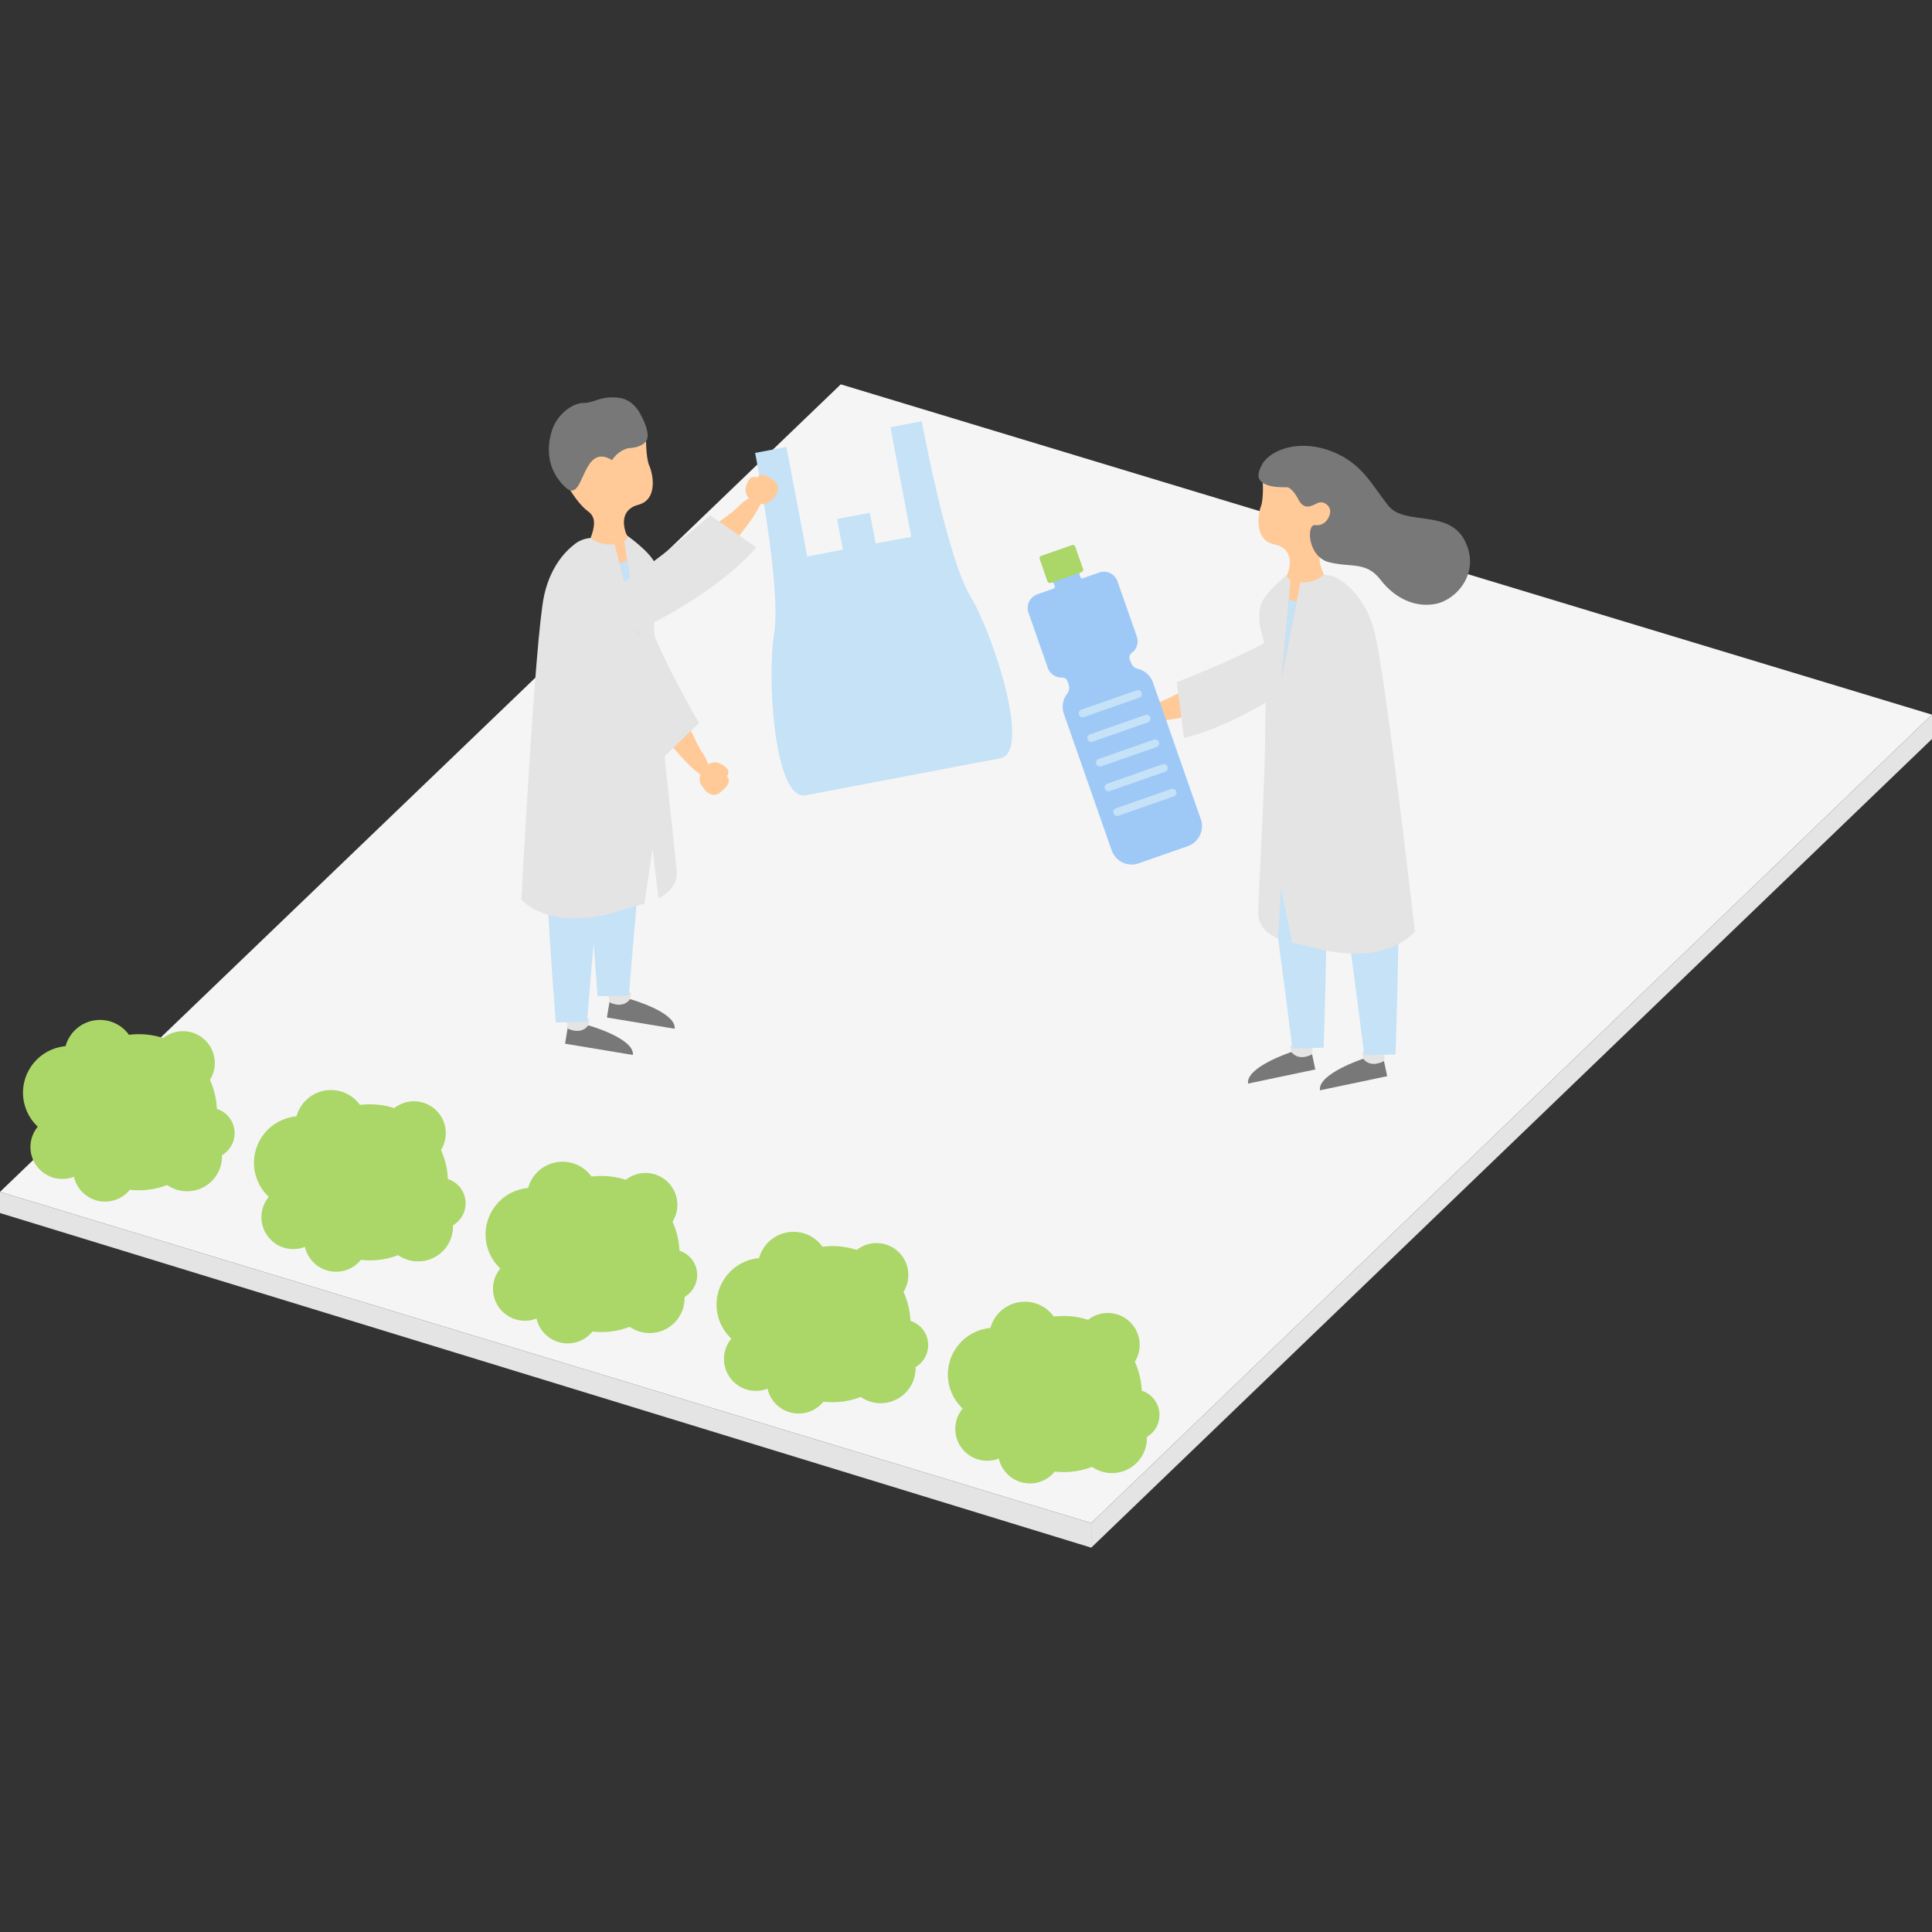 <svg xmlns="http://www.w3.org/2000/svg" viewBox="0 0 957.34 957.34"><rect x="0" y="0" width="957.34" height="957.34" fill="#333333" stroke="none"/><defs><style>.cls-1{fill:#f5f5f5;}.cls-2{fill:#e4e4e4;}.cls-3{fill:#abd668;}.cls-4{fill:#ffca97;}.cls-5{fill:#c5e2f7;}.cls-6{fill:#787878;}.cls-10,.cls-7,.cls-9{fill:none;}.cls-7{stroke:#fff;stroke-width:2.59px;}.cls-7,.cls-9{stroke-linecap:round;stroke-miterlimit:10;}.cls-8{fill:#9ec9f7;}.cls-9{stroke:#c5e2f7;stroke-width:3.88px;}</style></defs><title>popimg-09</title><g id="レイヤー_2" data-name="レイヤー 2"><g id="_半導体材料_エレクトロニクス" data-name="①半導体材料、エレクトロニクス"><polygon class="cls-1" points="0 590.6 540.72 754.73 957.34 354.13 416.62 190.45 0 590.6"/><polygon class="cls-2" points="0 590.6 540.72 754.73 540.72 766.89 0 601.08 0 590.6"/><polygon class="cls-2" points="540.72 754.73 540.72 766.89 957.34 366.17 957.34 354.13 540.72 754.73"/><circle class="cls-3" cx="68.82" cy="551.13" r="38.68"/><circle class="cls-3" cx="90.64" cy="526.76" r="15.8"/><circle class="cls-3" cx="30.87" cy="568.39" r="15.8"/><circle class="cls-3" cx="52.05" cy="579.63" r="15.8"/><circle class="cls-3" cx="34.53" cy="541.44" r="23.13"/><circle class="cls-3" cx="49.53" cy="523.07" r="17.69"/><circle class="cls-3" cx="92.7" cy="572.97" r="17.33"/><circle class="cls-3" cx="103.64" cy="561.51" r="12.62"/><circle class="cls-3" cx="183.28" cy="585.87" r="38.68"/><circle class="cls-3" cx="205.1" cy="561.5" r="15.8"/><circle class="cls-3" cx="145.33" cy="603.14" r="15.8"/><circle class="cls-3" cx="166.51" cy="614.38" r="15.8"/><circle class="cls-3" cx="148.98" cy="576.19" r="23.13"/><circle class="cls-3" cx="163.99" cy="557.81" r="17.69"/><circle class="cls-3" cx="207.16" cy="607.72" r="17.33"/><circle class="cls-3" cx="218.1" cy="596.26" r="12.62"/><circle class="cls-3" cx="298.03" cy="621.39" r="38.68"/><circle class="cls-3" cx="319.85" cy="597.02" r="15.8"/><circle class="cls-3" cx="260.08" cy="638.65" r="15.8"/><circle class="cls-3" cx="281.26" cy="649.89" r="15.8"/><circle class="cls-3" cx="263.74" cy="611.7" r="23.13"/><circle class="cls-3" cx="278.74" cy="593.33" r="17.69"/><circle class="cls-3" cx="321.91" cy="643.23" r="17.33"/><circle class="cls-3" cx="332.85" cy="631.77" r="12.62"/><circle class="cls-3" cx="412.49" cy="656.14" r="38.68"/><circle class="cls-3" cx="434.31" cy="631.77" r="15.8"/><circle class="cls-3" cx="374.54" cy="673.4" r="15.8"/><circle class="cls-3" cx="395.72" cy="684.64" r="15.8"/><circle class="cls-3" cx="378.19" cy="646.45" r="23.13"/><circle class="cls-3" cx="393.19" cy="628.08" r="17.69"/><circle class="cls-3" cx="436.37" cy="677.98" r="17.33"/><circle class="cls-3" cx="447.31" cy="666.52" r="12.62"/><circle class="cls-3" cx="527.11" cy="690.77" r="38.68"/><circle class="cls-3" cx="548.93" cy="666.4" r="15.8"/><circle class="cls-3" cx="489.16" cy="708.04" r="15.8"/><circle class="cls-3" cx="510.34" cy="719.27" r="15.8"/><circle class="cls-3" cx="492.81" cy="681.08" r="23.13"/><circle class="cls-3" cx="507.82" cy="662.71" r="17.69"/><circle class="cls-3" cx="550.99" cy="712.61" r="17.33"/><circle class="cls-3" cx="561.93" cy="701.15" r="12.62"/><path class="cls-4" d="M626.88,340s-4.8,7.14-26.76,12.45-34,6.14-36.62,4.39,3-6.77,10-8.58,33.12-19,45.27-15.38S626.88,340,626.88,340Z"/><path class="cls-2" d="M586.63,365.65,583.13,338s39.53-14.94,57.37-27.85,28.89-16,30.57-2.57S618.91,358.48,586.63,365.65Z"/><path class="cls-4" d="M555.86,349.9a3,3,0,0,1,2.91-3c2.88-.15,8.39.24,8.22,7.06s-3.07,7-6.08,8-6.8.18-7.5-3.52S552,350.78,555.86,349.9Z"/><path class="cls-5" d="M480.66,295.13c-11.43-19-23.92-86.4-23.92-86.4l-15.51,3L451.55,266,433.9,269.3,431,254.1h0l-16.22,3.08h0l2.89,15.2L400,275.75l-10.32-54.27-15.5,2.94s13.12,67.29,9.45,89.16-.05,82.5,15.25,80.55l40.46-7.69,16.22-3.08,40.46-7.7C511,371.86,492.1,314.13,480.66,295.13Z"/><path class="cls-4" d="M311.07,332.38s-.72,8.57,13.08,26.46,22.7,26.1,25.79,26.35,1.88-7.18-2.39-12.93-13.92-35.56-25.67-40.33S311.07,332.38,311.07,332.38Z"/><path class="cls-2" d="M326.37,377.61l20-19.35s-21.47-36.4-27.29-57.64-12.49-30.6-22.23-21.14S305.69,351.82,326.37,377.61Z"/><path class="cls-4" d="M360.22,384.6a3,3,0,0,0-.36-4.19c-2.15-1.93-6.7-5.07-10.83.35s-2,7.36-.26,10,5.19,4.4,8.06,1.95S362.69,387.71,360.22,384.6Z"/><path class="cls-4" d="M320.09,216.21s-.14,10.6,1.67,14.63,4.36,16.68-5.41,19.27-7,11.72-6.21,14,8.31,11.54,2.37,16.19-23.26,3.85-23-3.31,9.41-18.21,1.88-23.62-15.18-22-15.18-22L292,215.83Z"/><path class="cls-2" d="M310.91,265.52s11.65,8.17,13.84,14.1,1.71,16.07-4.86,27S318.15,332,318.15,332l-46.66,2.82s5.21-17.18,4.09-26.87-.8-40.29,17.27-41.38Z"/><path class="cls-4" d="M292.85,266.61s4.1,4.08,11.67,3,6.39-4.13,6.39-4.13Z"/><path class="cls-6" d="M334.32,509.76l-33.58-5.57,1.78-10.72,9.7,1.61S335.16,501.51,334.32,509.76Z"/><path class="cls-2" d="M302,496.66s6.49,3.55,10.22-1.58l.53-3.15L301.19,490Z"/><path class="cls-5" d="M305.18,377.72s16.81,2,13.41,36.65c-3.5,35.6-7,78.94-7,78.94l-15.47.34s-3.8-47-5.43-87.63C290.72,406,289,378.16,305.18,377.72Z"/><path class="cls-6" d="M313.61,522.75,280,517.17l1.78-10.72,9.7,1.61S314.45,514.49,313.61,522.75Z"/><path class="cls-2" d="M281.28,509.64s6.5,3.55,10.23-1.58l.52-3.14L280.48,503Z"/><path class="cls-5" d="M284.47,390.71s16.81,2,13.4,36.64c-3.5,35.6-7,78.94-7,78.94l-15.47.35s-3.8-47-5.43-87.64C270,419,268.28,391.14,284.47,390.71Z"/><path class="cls-2" d="M258.36,445.83s14.55,17.14,51,4.8l10-2.85,4-27.28,2.9,24.6s9.61-4,9.07-12.94-7.3-64.9-8.59-86.23-4.21-40.76-1.73-51.39l-38-26.28s-13,6.5-17.43,27.05S258.36,445.83,258.36,445.83Z"/><polygon class="cls-4" points="304.52 269.65 316.67 316.46 308.94 265.64 304.52 269.65"/><polygon class="cls-5" points="306.95 279.02 310.79 277.83 316.67 316.46 306.95 279.02"/><path class="cls-6" d="M317.83,206.16h0c-1.5-3.17-4.78-8.14-10.91-9-9.1-1.26-12.31,2.52-17.82,2.52s-12.91,5.76-15.41,13.14c-2.85,8.42-3.06,19.63,6.48,28.63s7.74-22.89,23.13-13.43a13.56,13.56,0,0,1,8-5.92c2.77-.16,6.3-.69,8.59-3.14C323.09,215.55,317.83,206.16,317.83,206.16Z"/><path class="cls-4" d="M333.35,295s8.55-.95,23.42-18,21.21-27.33,20.86-30.42-7.41-.45-12.22,4.86-32.19,20.55-34.59,33S333.35,295,333.35,295Z"/><path class="cls-2" d="M374.76,271.23l-22.87-15.9s-31.54,28.12-51.25,37.95-27.6,18.18-16.43,25.91S353.47,296.52,374.76,271.23Z"/><path class="cls-4" d="M375.05,236.66a3,3,0,0,0-4,1.17c-1.47,2.49-3.68,7.55,2.45,10.56s7.59.51,9.88-1.69,3.32-5.94.36-8.29S377.63,233.64,375.05,236.66Z"/><line class="cls-7" x1="544.51" y1="385.36" x2="577.48" y2="373.82"/><line class="cls-7" x1="548.78" y1="397.58" x2="581.75" y2="386.04"/><line class="cls-7" x1="553.06" y1="409.81" x2="586.03" y2="398.27"/><path class="cls-8" d="M560.64,323.67a7.19,7.19,0,0,0,2.68-8.24l-9.57-27.34a7.19,7.19,0,0,0-9.13-4.4l-8.46,3a2,2,0,0,1-.9-1,6.87,6.87,0,0,1-.32-.93c-.23-.75.76-1.39.76-1.39l-6.16,2.16-.44-1.27a1.07,1.07,0,0,0-1.36-.66l-.13.05A1.06,1.06,0,0,0,527,285l.44,1.27-6.69,2.34s1.18-.13,1.47.61a5.9,5.9,0,0,1,.32.92,2,2,0,0,1-.07,1.35l-8.45,3a7.18,7.18,0,0,0-4.39,9.13l9.57,27.34a7.18,7.18,0,0,0,7.2,4.77,2.74,2.74,0,0,1,2.4,1.46,16.12,16.12,0,0,1,.78,2.23,4.77,4.77,0,0,1-.92,4.52,10.52,10.52,0,0,0-1.51,9.74l23.7,67.7a10.52,10.52,0,0,0,13.36,6.43l24.37-8.53A10.51,10.51,0,0,0,595,405.85l-23.7-67.7a10.49,10.49,0,0,0-7.35-6.69,4.77,4.77,0,0,1-3.45-2.93,14.87,14.87,0,0,1-.79-2.24A2.71,2.71,0,0,1,560.64,323.67Z"/><rect class="cls-3" x="516.6" y="272.34" width="18.66" height="14.19" rx="1.15" transform="translate(-62.79 189.46) rotate(-19.29)"/><line class="cls-9" x1="536.47" y1="353.48" x2="563.87" y2="343.89"/><line class="cls-9" x1="540.75" y1="365.7" x2="568.15" y2="356.11"/><line class="cls-9" x1="545.03" y1="377.92" x2="572.43" y2="368.33"/><line class="cls-9" x1="553.59" y1="402.37" x2="580.99" y2="392.78"/><line class="cls-9" x1="549.31" y1="390.15" x2="576.71" y2="380.56"/><path class="cls-4" d="M625.61,236.11s.79,10.58-.78,14.72-3.35,16.91,6.57,18.9,7.72,11.27,7,13.59-7.59,12-1.38,16.31,23.45,2.44,22.78-4.7-10.49-17.61-3.31-23.46,13.83-22.85,13.83-22.85l-16.73-14.57Z"/><path class="cls-6" d="M625.08,234.75s6.5-4.87,13-1.08,2.71,9.2,5.42,14.08,6,3.25,9.2,1.62,6.95,1.48,6.41,4.73-3.16,6.64-7.49,6.1-3.79,15.7,7,18.41,18.4-.54,25.44,8.66,17.33,14.08,27.61,11.91,22.2-15.7,14.08-31.4-29.78-7-37.9-17.33S675.43,231,663,225s-24.91-4.87-32.49,0S625.08,234.75,625.08,234.75Z"/><path class="cls-6" d="M643.09,246.91s-2.94-5.48-5.52-5.48-9.38.28-12.78-2.94,1.6-9.82,1.6-9.82l16.7,1.73L648,242.5Z"/><path class="cls-2" d="M637.75,284.79s-11.14,8.85-13,14.9-.73,16.15,6.48,26.68,3.27,25.25,3.27,25.25h46.75s-6.24-16.84-5.71-26.57-1.63-40.26-19.73-40.26Z"/><path class="cls-4" d="M655.85,284.79s-3.85,4.32-11.46,3.73-6.64-3.73-6.64-3.73Z"/><path class="cls-6" d="M618.45,536.93l33.3-7-2.25-10.63-9.62,2S617.25,528.72,618.45,536.93Z"/><path class="cls-2" d="M650.17,522.42s-6.34,3.83-10.29-1.13l-.66-3.12,11.46-2.42Z"/><path class="cls-5" d="M641.79,403.74s-16.71,2.73-11.8,37.2c5.06,35.41,10.42,78.55,10.42,78.55l15.46-.33s1.74-47.12,1.59-87.78C657.46,431.38,658,403.47,641.79,403.74Z"/><path class="cls-6" d="M654.07,540.27l33.3-7-2.25-10.64-9.62,2S652.87,532.07,654.07,540.27Z"/><path class="cls-2" d="M685.79,525.77s-6.34,3.83-10.29-1.13l-.65-3.12,11.45-2.42Z"/><path class="cls-5" d="M677.41,407.09s-16.71,2.73-11.79,37.2c5,35.41,10.41,78.55,10.41,78.55l15.47-.33s1.74-47.12,1.59-87.78C693.09,434.73,693.6,406.82,677.41,407.09Z"/><path class="cls-2" d="M701.09,461.59s-13.49,18-50.61,7.88l-10.12-2.25-5.62-27L633.32,465s-9.83-3.37-9.83-12.36,3.38-65.23,3.38-86.6,1.74-40.94-1.38-51.39l36.33-28.54s13.41,5.71,19,25.95S701.09,461.59,701.09,461.59Z"/><polygon class="cls-4" points="644.38 288.52 635.08 335.98 639.73 284.79 644.38 288.52"/><polygon class="cls-5" points="642.52 298.02 638.62 297.07 635.08 335.98 642.52 298.02"/><rect class="cls-10" width="957.34" height="957.34"/></g></g></svg>